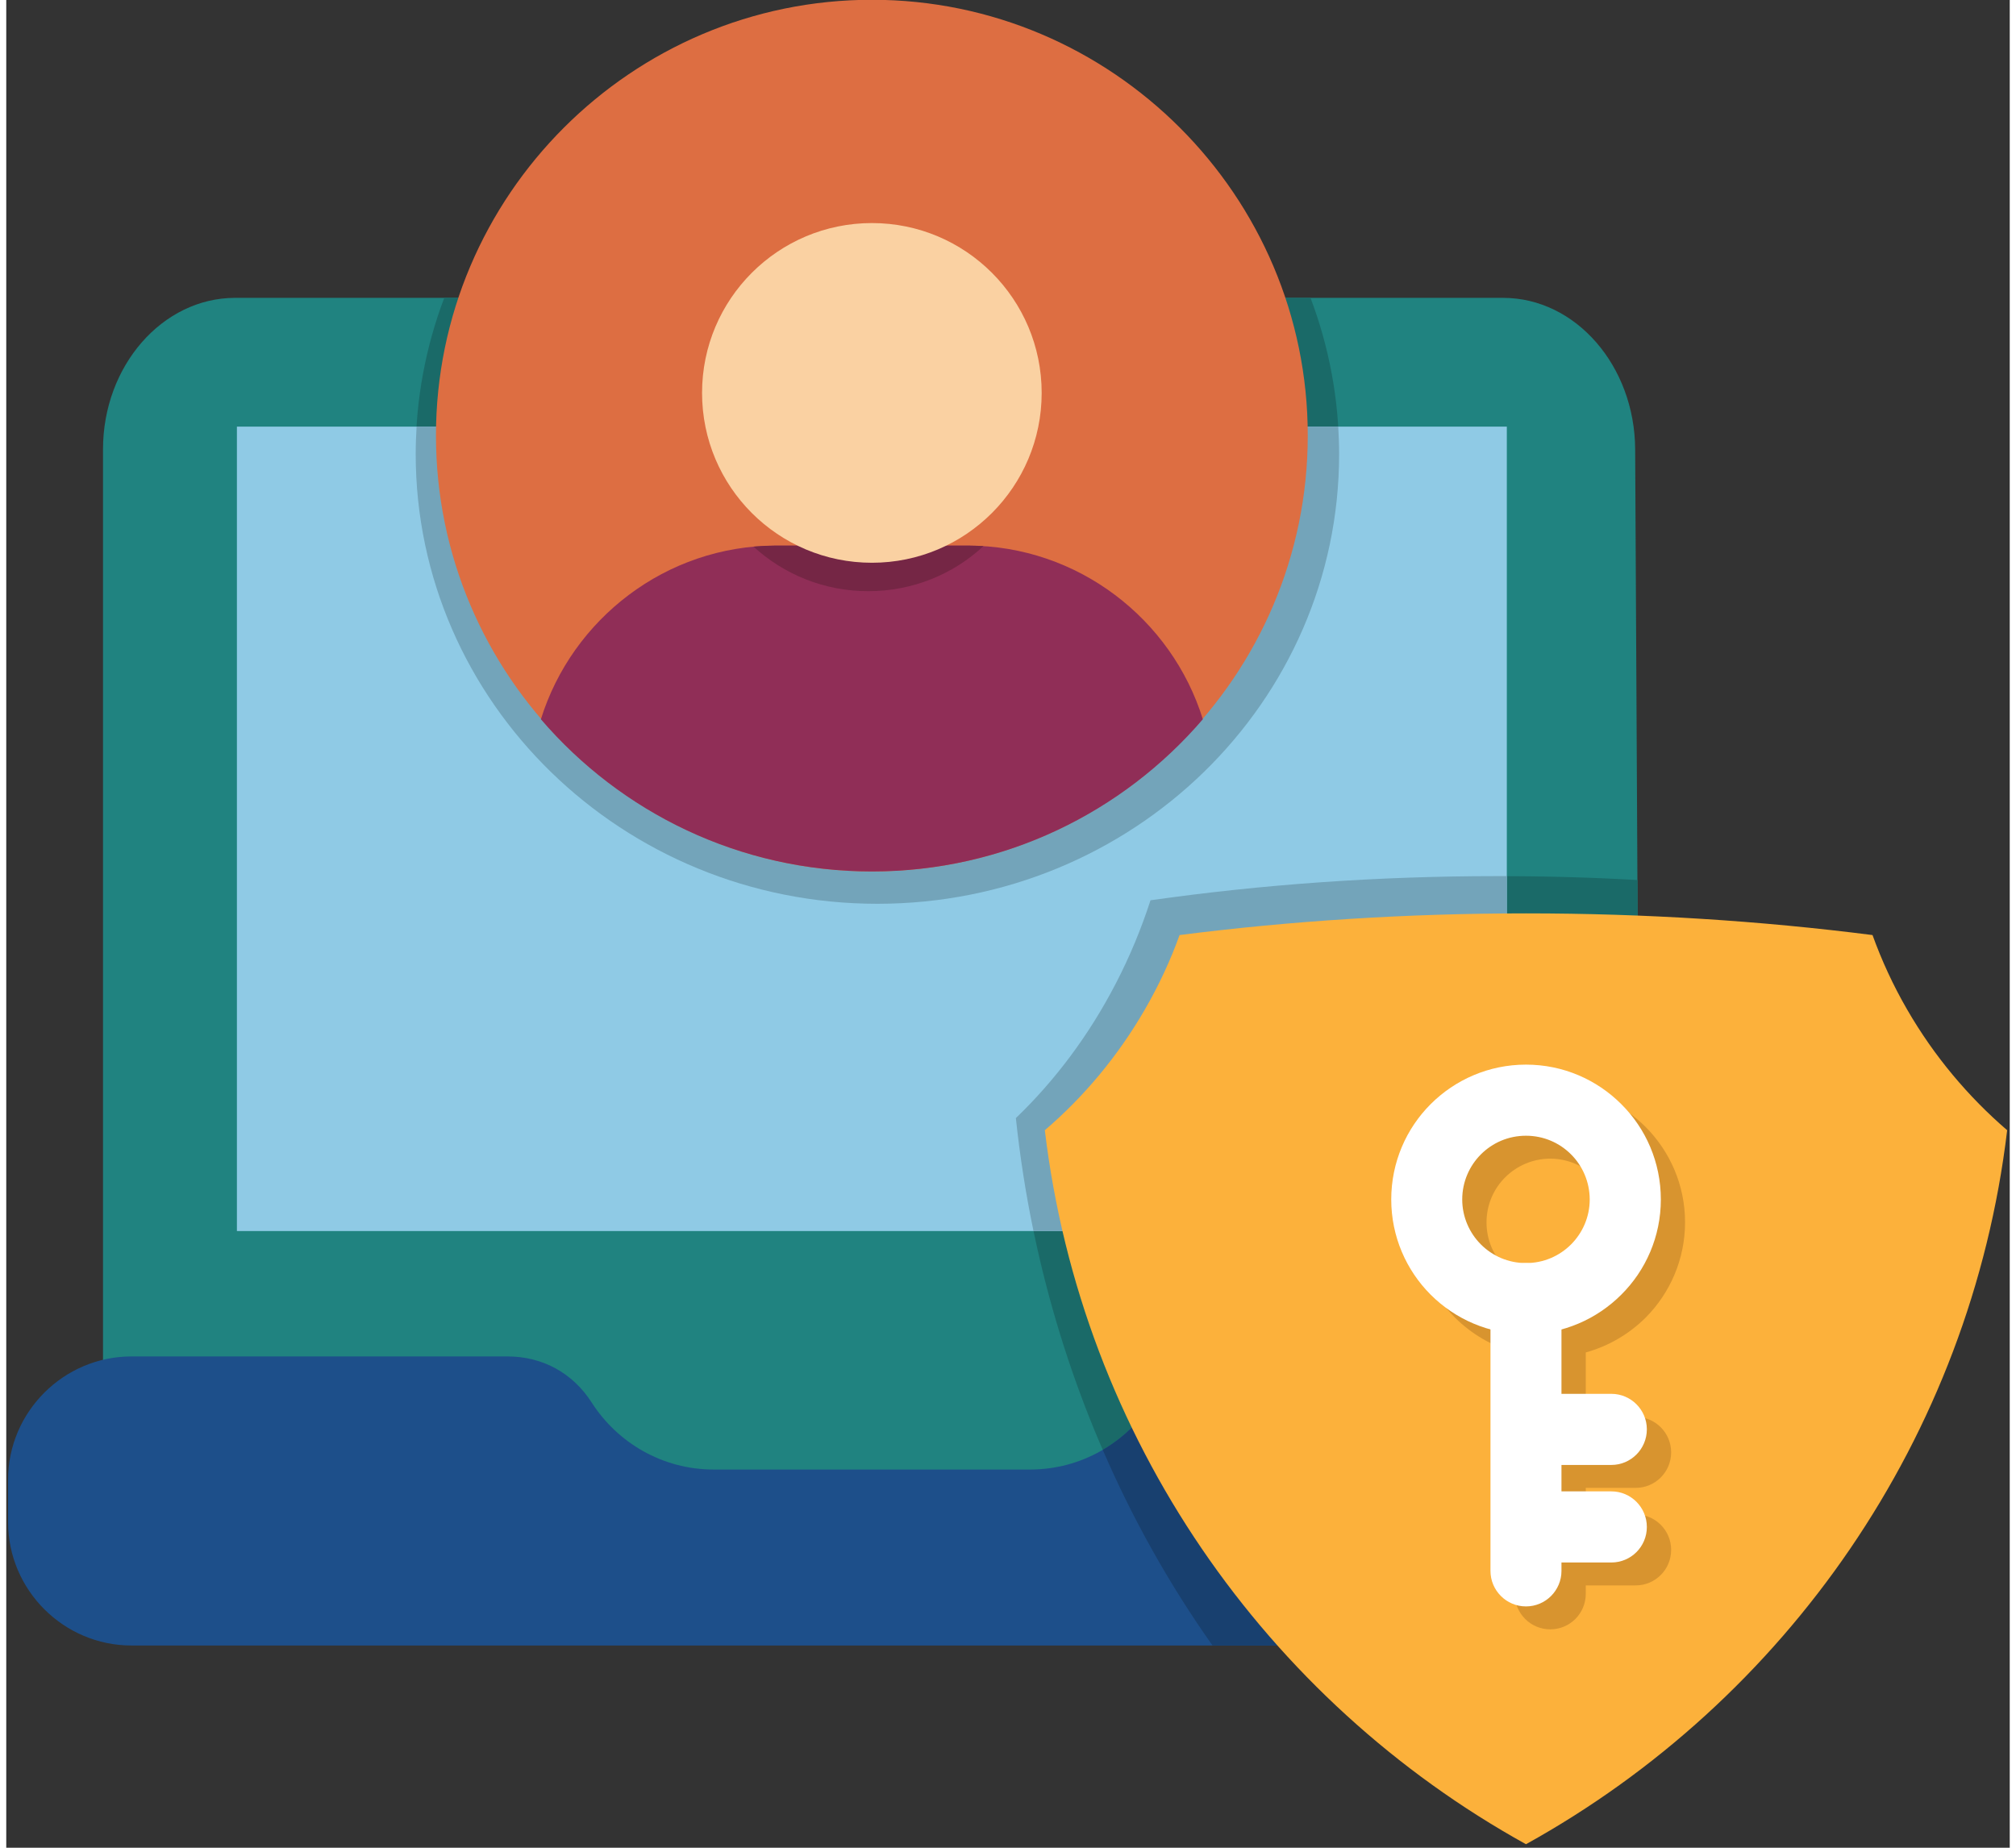 <svg xmlns="http://www.w3.org/2000/svg" viewBox="0 0 451 416" width="60" height="55"><rect x="0" y="0" width="451" height="416" fill="#333333" stroke="none"/><title>Role-Based Access</title><style>		.s0 { fill: #208380 } 		.s1 { fill: #1a6a68 } 		.s2 { fill: #8fcae5 } 		.s3 { fill: #73a4ba } 		.s4 { fill: #1d4f8a } 		.s5 { fill: #18406f } 		.s6 { fill: #dd6e42 } 		.s7 { fill: #902e57 } 		.s8 { fill: #752645 } 		.s9 { fill: #fad1a2 } 		.s10 { fill: #fcb13b } 		.s11 { fill: #d8942f } 		.s12 { fill: #ffffff } 	</style><g><g><path fill-rule="evenodd" class="s0" d="m21.78 339.95v-238.79c0-18.77 13.38-34.1 29.74-34.1h285.42c16.36 0 29.65 15.33 29.74 34.1l1.25 238.79z"></path><path fill-rule="evenodd" class="s1" d="m367.19 198.13l0.74 141.82h-114.75c-13.49-26.62-22.54-56.47-25.91-88.21 8.73-8.39 16.41-18.54 22.51-30.33 3.15-6.07 5.73-12.33 7.8-18.71 25.14-3.57 51.22-5.44 78.01-5.44q15.96-0.02 31.6 0.87z"></path><path fill-rule="evenodd" class="s1" d="m98.6 67.06h195c4.14 10.94 6.43 22.79 6.43 35.15 0 55.93-46.54 101.28-103.95 101.28-57.37 0-103.92-45.35-103.92-101.28 0.01-12.36 2.28-24.21 6.44-35.15z"></path><path fill-rule="evenodd" class="s2" d="m51.92 96.05h285.87v181.11h-285.87z"></path><path fill-rule="evenodd" class="s3" d="m337.79 197.25v79.91h-106.55q-2.6-12.5-3.97-25.43c8.73-8.39 16.41-18.54 22.51-30.33 3.15-6.07 5.73-12.33 7.8-18.71 25.14-3.57 51.22-5.44 78.01-5.44z"></path><path fill-rule="evenodd" class="s3" d="m92.37 96.05h207.47c0.11 2.01 0.2 4.08 0.2 6.15 0 55.93-46.54 101.28-103.95 101.28-57.37 0-103.92-45.35-103.92-101.28 0-2.06 0.08-4.13 0.2-6.15z"></path><path fill-rule="evenodd" class="s4" d="m28.19 305.39h84.64c7.88 0 14.68 3.71 18.96 10.38 5.78 9.04 15.93 15.08 27.41 15.08h71.32c11.48 0 21.6-6.04 27.41-15.08 4.25-6.66 11.05-10.38 18.96-10.38h84.64c15.25 0 27.75 12.5 27.75 27.75v9.55c0 15.28-12.5 27.78-27.75 27.78h-333.34c-15.28 0-27.78-12.5-27.78-27.78v-9.55c0-15.25 12.5-27.75 27.78-27.75z"></path><path fill-rule="evenodd" class="s5" d="m246.83 326.43c4.48-2.61 8.31-6.29 11.11-10.66 4.25-6.66 11.05-10.38 18.96-10.38h84.64c15.25 0 27.75 12.5 27.75 27.75v9.55c0 15.28-12.5 27.78-27.75 27.78h-90c-9.6-13.57-17.91-28.31-24.71-44.04z"></path><path fill-rule="evenodd" class="s6" d="m194.87 196.2c54.03 0 98.11-44.08 98.11-98.14 0-54.03-44.08-98.11-98.11-98.11-54.06 0-98.14 44.08-98.14 98.11 0 54.06 44.08 98.14 98.14 98.14z"></path><path fill-rule="evenodd" class="s7" d="m173.3 122.84h43.14c24.77 0 45.92 16.53 52.92 39.09-18 20.98-44.7 34.27-74.49 34.27-29.82 0-56.52-13.29-74.52-34.27 7.03-22.56 28.14-39.09 52.95-39.09z"></path><path fill-rule="evenodd" class="s8" d="m173.3 122.84h43.14c1.19 0 2.38 0.06 3.54 0.11-6.8 6.32-15.9 10.15-25.94 10.15-9.95 0-19.02-3.8-25.82-10.03q2.52-0.22 5.08-0.23z"></path><path fill-rule="evenodd" class="s9" d="m194.87 50.22c21.09 0 38.21 17.12 38.21 38.24 0 21.12-17.12 38.24-38.21 38.24-21.12 0-38.24-17.12-38.24-38.24 0-21.12 17.12-38.24 38.24-38.24z"></path><path fill-rule="evenodd" class="s10" d="m342.1 415.21c-58.45-32.37-100.03-91.45-108.31-160.75 8.76-7.51 16.41-16.61 22.51-27.16q4.72-8.17 7.82-16.78c25.11-3.2 51.22-4.88 77.98-4.88 26.79 0 52.87 1.67 78.01 4.88 2.07 5.73 4.65 11.34 7.8 16.78 6.09 10.54 13.78 19.64 22.51 27.16-8.26 69.3-49.87 128.38-108.32 160.75z"></path><path fill-rule="evenodd" class="s11" d="m355.56 304.49v14.51h11.23c4.42 0 7.99 3.57 7.99 7.99 0 4.42-3.57 7.99-7.99 7.99h-11.23v5.98h11.23c4.42 0 7.99 3.57 7.99 7.99 0 4.42-3.57 7.99-7.99 7.99h-11.23v1.9c0 4.42-3.57 7.99-7.99 7.99-4.42 0-7.99-3.57-7.99-7.99v-54.37c-5.19-1.42-9.78-4.17-13.46-7.82-5.5-5.5-8.9-13.1-8.9-21.46 0-8.39 3.4-15.96 8.9-21.46 5.5-5.5 13.07-8.87 21.46-8.87 8.36 0 15.96 3.37 21.46 8.87 5.47 5.5 8.87 13.07 8.87 21.46 0 8.36-3.4 15.96-8.87 21.46-3.7 3.67-8.32 6.42-13.48 7.84zm2.16-39.43c-2.61-2.58-6.21-4.2-10.15-4.2-3.97 0-7.54 1.62-10.15 4.2-2.61 2.61-4.2 6.18-4.2 10.15 0 3.97 1.59 7.54 4.2 10.15 2.61 2.58 6.18 4.2 10.15 4.2 3.94 0 7.54-1.62 10.15-4.2 2.58-2.61 4.2-6.18 4.2-10.15 0-3.97-1.62-7.55-4.2-10.15z"></path></g><path class="s12" d="m342.1 239.69c8.39 0 15.96 3.4 21.46 8.9 5.5 5.47 8.9 13.07 8.9 21.46 0 8.36-3.4 15.96-8.9 21.43-5.5 5.5-13.07 8.9-21.46 8.9-8.36 0-15.96-3.4-21.46-8.9-5.47-5.47-8.87-13.07-8.87-21.43 0-8.39 3.4-15.99 8.87-21.46 5.5-5.5 13.1-8.9 21.46-8.9zm10.15 20.21c-2.61-2.61-6.18-4.2-10.15-4.2-3.97 0-7.54 1.59-10.15 4.2-2.58 2.58-4.2 6.18-4.2 10.15 0 3.94 1.62 7.54 4.2 10.12 2.61 2.61 6.18 4.2 10.15 4.2 3.97 0 7.54-1.59 10.15-4.2 2.58-2.58 4.2-6.18 4.2-10.12-0.01-3.97-1.62-7.57-4.2-10.15z"></path><path class="s12" d="m334.11 292.38c0-4.42 3.57-8.02 7.99-8.02 4.42 0 7.99 3.6 7.99 8.02v21.43h11.23c4.42 0 7.99 3.6 7.99 7.99 0 4.42-3.57 8.02-7.99 8.02h-11.23v5.95h11.23c4.42 0 7.99 3.6 7.99 8.02 0 4.42-3.57 7.99-7.99 7.99h-11.23v1.9c0 4.39-3.57 7.99-7.99 7.99-4.42 0-7.99-3.6-7.99-7.99z"></path></g></svg>